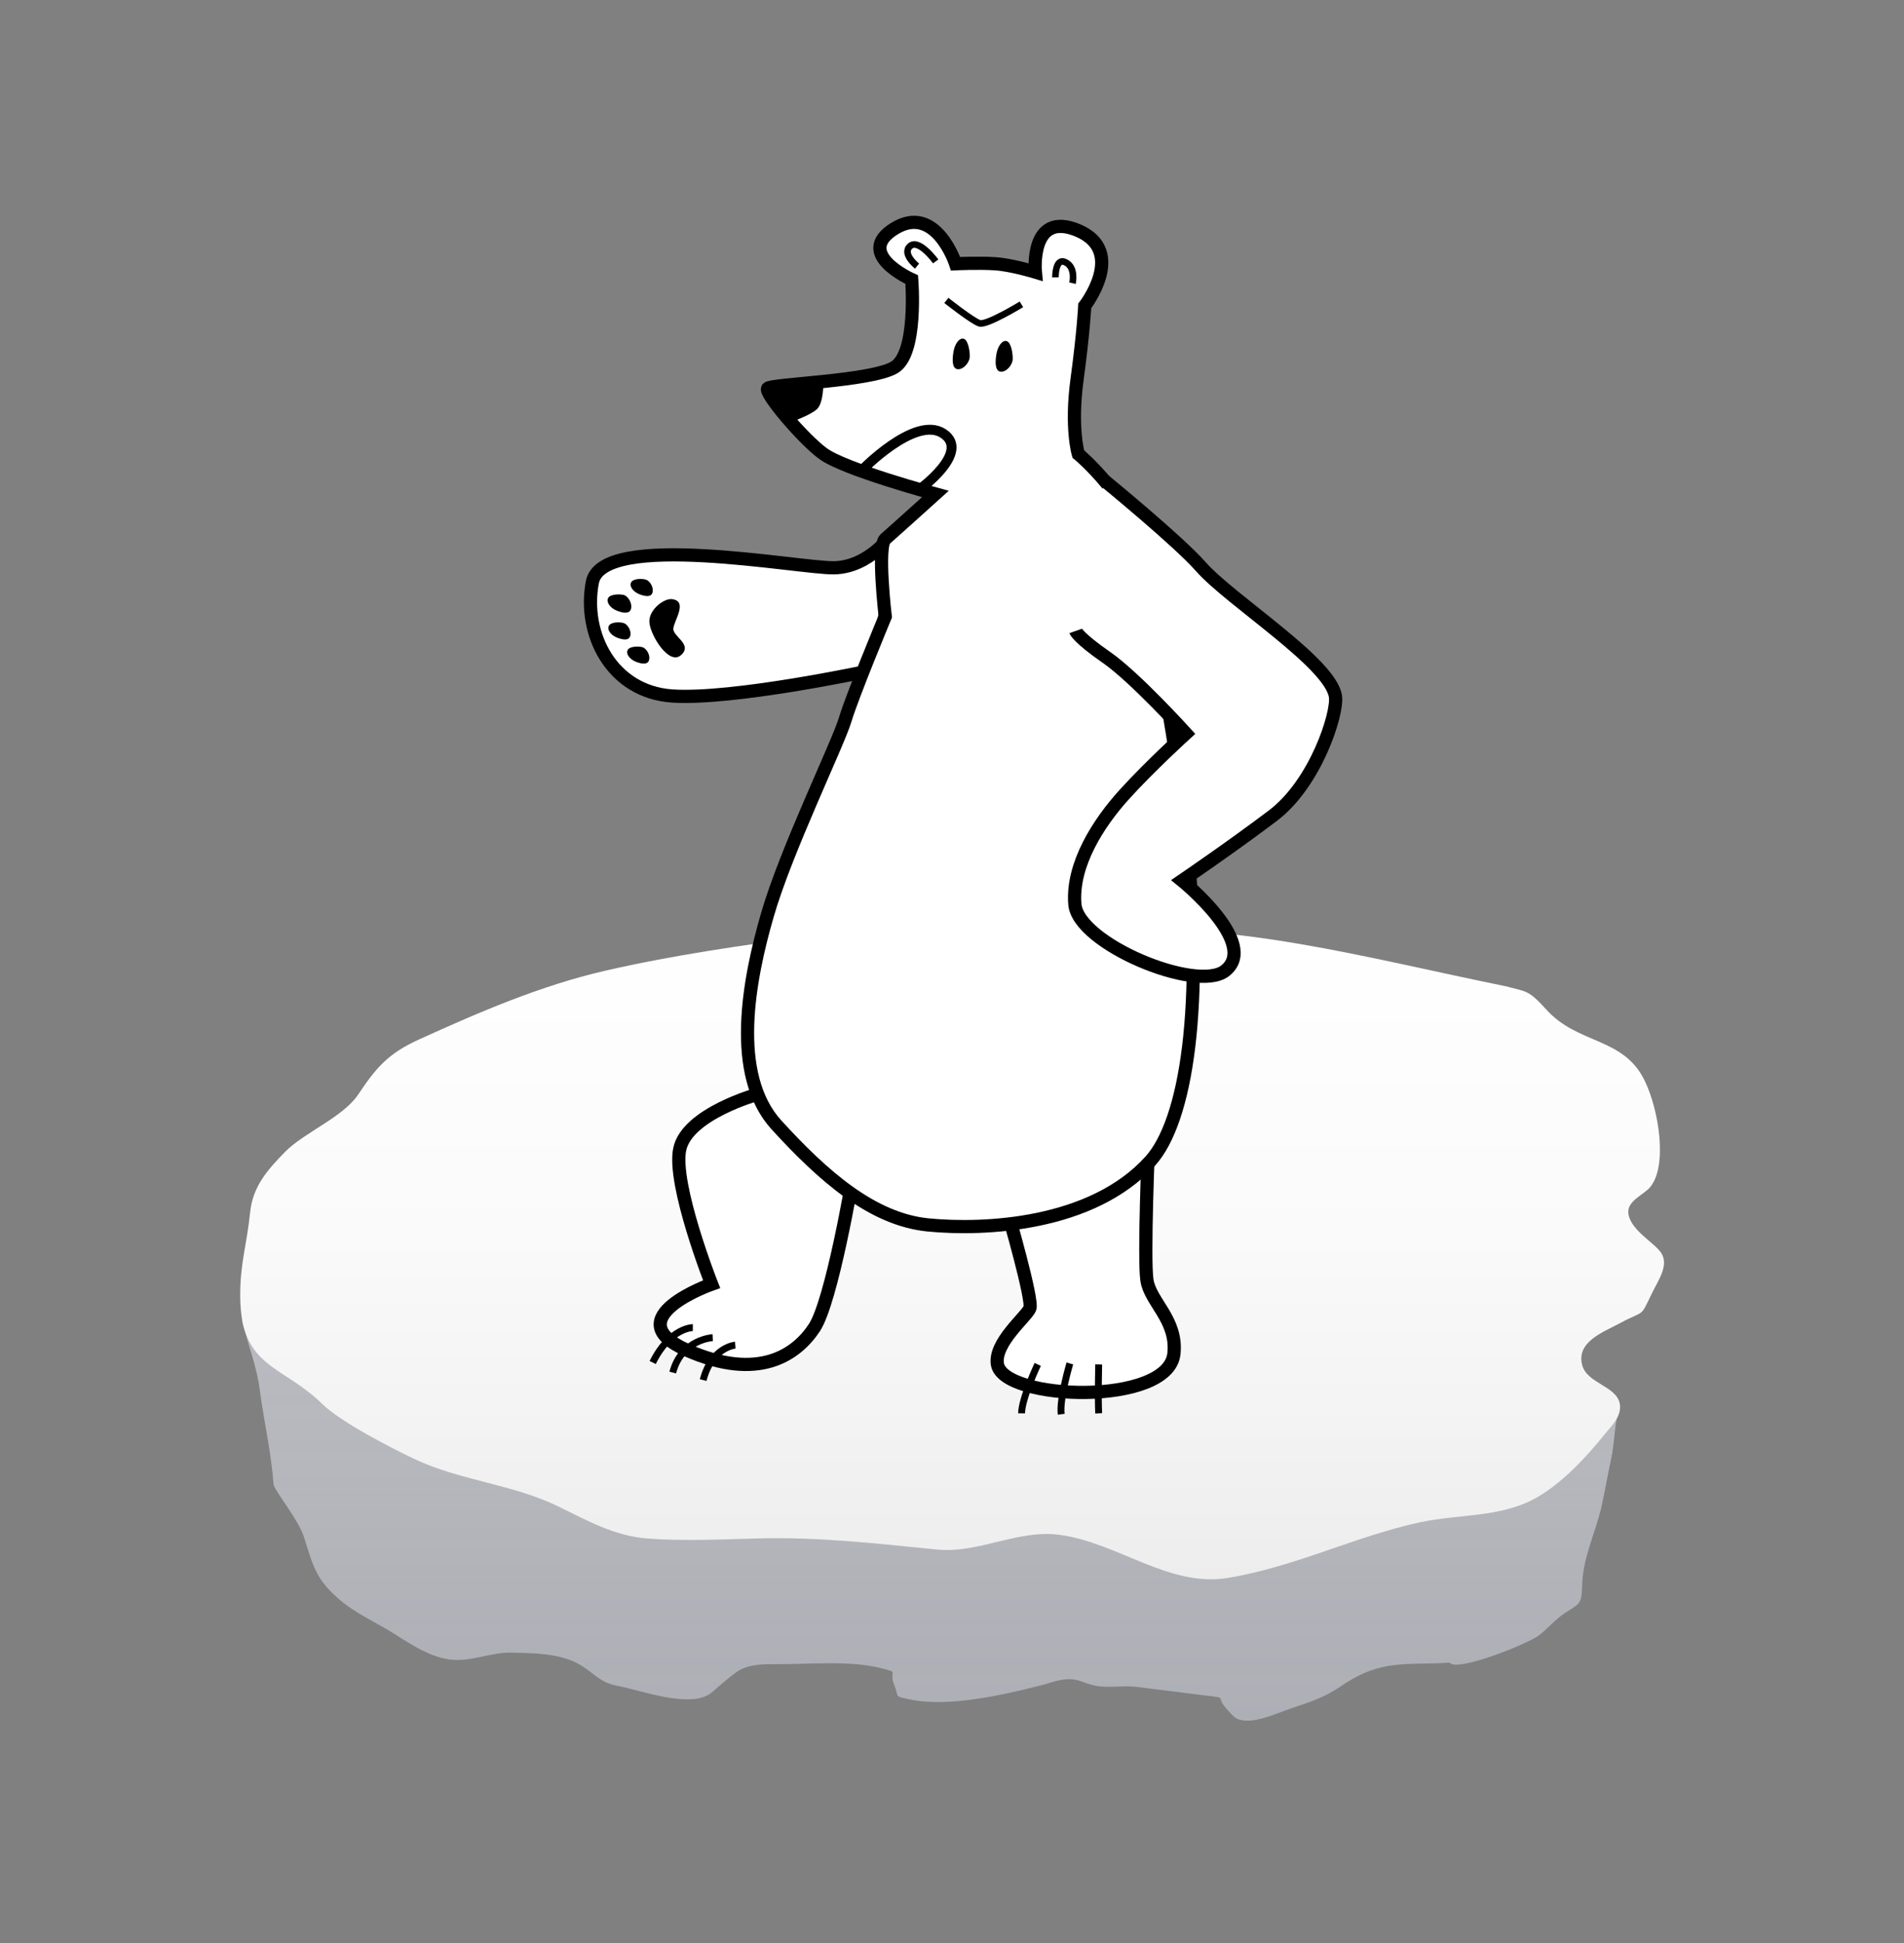 <?xml version="1.0" encoding="utf-8"?>
<!-- Generator: Adobe Illustrator 18.0.0, SVG Export Plug-In . SVG Version: 6.00 Build 0)  -->
<!DOCTYPE svg PUBLIC "-//W3C//DTD SVG 1.1//EN" "http://www.w3.org/Graphics/SVG/1.1/DTD/svg11.dtd">
<svg version="1.1" xmlns="http://www.w3.org/2000/svg" xmlns:xlink="http://www.w3.org/1999/xlink" x="0px" y="0px"
	 viewBox="0 0 1215 1240" enable-background="new 0 0 1215 1240" xml:space="preserve">
<rect x="0" y="0" width="1215" height="1240" fill="#808080" stroke="none"/>
<g id="Layer_1">
	<g>
		<linearGradient id="SVGID_1_" gradientUnits="userSpaceOnUse" x1="594.187" y1="1098.021" x2="594.187" y2="833.531">
			<stop  offset="0" style="stop-color:#C8CBD5;stop-opacity:0.9"/>
			<stop  offset="0.193" style="stop-color:#C9CCD6;stop-opacity:0.919"/>
			<stop  offset="0.669" style="stop-color:#D0D2DA;stop-opacity:0.968"/>
			<stop  offset="0.989" style="stop-color:#D1D4DE"/>
		</linearGradient>
		<path opacity="0.7" fill="url(#SVGID_1_)" d="M158.5,833.5c-4.2,5.6-5,6.5-3.1,13.2c3.6,12.7,8.8,27.2,10.4,40.4
			c2.4,18.7,7.2,39,8.8,60.3c1.4,4.9,16,22.5,19.5,33.7c5.5,17.3,7.1,26.2,22.2,39.3c10.7,9.3,24.6,15.2,36.4,22.8
			c10,6.4,21.5,13.8,33.6,15.6c13.7,2.1,26.3-4.6,40.1-4.3c13.1,0.3,29.1,0.4,41.2,6.4c10.8,5.4,14.2,12.6,26.4,14.8
			c14.9,2.7,47.5,15.3,60.5,4c4.9-4.3,10.8-9.5,15.8-13c6.5-4.5,15.7-4.9,23.2-4.8c20.6,0.2,47.9-2.6,67.8,2.3
			c13.7,3.4,5.4,1.4,9.4,11.2c3.3,7.9-0.7,6.7,10,9c24.5,5.1,58.9-2.8,82.8-8.8c5.3-1.3,10.4-3.4,15.9-4c8.8-0.9,11.8,2.5,19.5,4
			c8.1,1.7,17.5-0.3,25.8,0.7c15.2,1.8,30.5,3.9,45.7,5.7c12.8,1.5,5.7,0.7,11.5,7.4c1.8,2,5.2,6.3,7.7,7.4c9.4,4,25.1-3.6,33.4-6.4
			c13.4-4.6,21.9-7,33.4-14.9c25.2-17.2,41.2-12.8,68.6-14.6c4.6,6.2,49.5-11.8,56.9-17.3c5.9-4.4,10.4-10.3,17.1-14.6
			c10-6.4,10.2-5.5,10.7-19c0.7-17.1,8.9-33.1,12.5-49.7c2.1-9.6,3.7-19.3,5.8-28.8c2.5-11.1,2.1-24.5,5.9-34.5
			c-34.9,1.9-112.6,65-147.9,61.1c-33.4-3.6-66.6-8.4-100-11.9c-44.1-4.7-88.9-4.2-133.2-6.3c-68.6-3.3-137.8,2.4-205.7-11.3
			c-21.3-4.3-41.7-13-63.2-16.5c-21.6-3.6-44.3-3.4-66.2-4.4c-17.1-0.8-165.2-93.8-162.1-70.2c1.3-0.1,7-0.6,5.1,0.2"/>
		<linearGradient id="SVGID_2_" gradientUnits="userSpaceOnUse" x1="607.5" y1="1007.838" x2="607.5" y2="592.729">
			<stop  offset="0" style="stop-color:#EDEDED"/>
			<stop  offset="0.523" style="stop-color:#FAFAFA"/>
			<stop  offset="1" style="stop-color:#FFFFFF"/>
		</linearGradient>
		<path fill="url(#SVGID_2_)" d="M960.8,629.3c-91-18.5-172-41.7-264.9-35.6c-59.2,3.9-117.9-4.4-177.4,3.5
			c-44,5.8-88.7,12.2-131.9,22.1c-41.5,9.5-81,26.6-119.3,44c-19.6,8.9-27.3,18-38.6,34.9c-9.8,14.8-34.6,24.3-46.9,36.9
			c-11.4,11.7-20.5,22-22.2,38.6c-2.1,20.7-6.5,32.5-6.3,53.9c0.4,45.4,26.7,43.1,52.3,68.2c11.6,11.4,43.3,27.8,59.4,35.4
			c28.4,13.4,62.1,15.9,90.8,29.8c18.8,9.1,36.1,19.1,57.5,20.7c22.3,1.7,46,0.6,68.4,0c40.1-1.2,76.7,3.1,115.9,7
			c27,2.7,51.6-12.8,78.1-9.4c37.3,4.7,70.1,33.9,108.1,27.5c42.8-7.1,80.9-26.5,122.5-35.5c24.3-5.2,51.2-2.9,73.7-15.4
			c16.5-9.2,32.1-25.9,43.9-40.6c4.4-5.4,11.3-11.8,9.7-19.8c-2.3-11.2-20.7-12.7-23.9-24.3c-4.2-15.2,14-21.4,24.4-27.1
			c16-8.6,12.2-2.7,20.1-19c4.1-8.4,10.8-17.6,6-25.4c-4-6.6-19.8-14.6-21.1-25.5c-1-7.8,9.6-11.7,13.8-16.6
			c11.5-13.5,5.6-49.7-3.4-68.1c-13.6-28-42.6-22.8-62.9-45.5C975.1,631.5,974.6,633,960.8,629.3"/>
		<g>
			<path fill="#FFFFFF" stroke="#000000" stroke-width="8.418" stroke-miterlimit="10" d="M643.2,774.1c0,0,16.1,55.4,14,60.7
				c-2.1,5.3-23.1,22.1-20.7,35.8c4.1,23.1,108.8,26.8,112.6-6.7c2.4-21.7-15.1-33-17.2-47c-2.1-14,1.1-89.8,1.1-89.8L643.2,774.1z"
				/>
			<path fill="#FFFFFF" stroke="#000000" stroke-width="8.418" stroke-miterlimit="10" d="M483.5,698.2c0,0-44.8,12.4-49.7,34.9
				c-4.9,22.4,20.3,86.3,20.3,86.3s-61.7,21.7-15.8,42.1c45.9,20.3,70.1,2.8,81.4-14.4c11.2-17.2,24.5-96.1,24.5-96.1"/>
			<path fill="#FFFFFF" stroke="#000000" stroke-width="8.418" stroke-miterlimit="10" d="M569.6,340.5c0,0-14.8,21.5-37.5,21.8
				c-22.6,0.3-147.8-23.9-154.1,9.2c-6.3,33.1,12.4,70,51,72.6c38.7,2.6,125-15.9,125-15.9"/>
			<path fill="#FFFFFF" stroke="#000000" stroke-width="8.418" stroke-miterlimit="10" d="M660.7,173.6c0,0-15.1-4.6-25.6-5.3
				c-10.5-0.7-25.3,0-25.3,0s-12.6-38.6-38.9-22.5c-26.3,16.1,10.9,32.6,10.9,32.6s3.9,47.4-11.2,56.1
				c-15.1,8.8-78.2,10.5-80.7,13.3c-2.5,2.8,22.7,32.5,35.4,41.7c14,10.2,71.6,25.7,71.6,25.7s-26.7,24.1-32,28.7
				c-5.3,4.6,0,49.5,0,49.5s-21,50.5-25.6,65.9c-4.6,15.4-37.9,83.8-49.6,124.5c-11.8,40.7-23.7,101.7,5.8,134
				c29.5,32.3,61,60.3,96.8,63.8c35.8,3.5,104.5,0.4,141.7-40.7c22.9-25.3,35.1-98.9,22.4-212.5c-12.6-113.6-39.3-206.9-49.8-219.6
				c-10.5-12.6-18.5-19.1-18.5-19.1s-5-16.5-0.8-47.5c4.2-31,4.9-47,4.9-47s27-34.7-4.2-48.1C656.9,134,660.7,173.6,660.7,173.6z"/>
			<path fill="#FFFFFF" stroke="#000000" stroke-width="8.418" stroke-miterlimit="10" d="M704.7,306.6c0,0,47.1,38.5,61.6,55
				c19.3,21.8,82.8,61.4,85.9,82.8c1.6,10.8-12.6,55.4-40,76.1c-25.9,19.6-57.9,41.4-57.9,41.4s49.8,40.3,27.4,57.6
				c-18.2,14-93.7-17.3-95.8-42.5c-2.1-25.3,15.1-51.9,31.6-70.1c16.5-18.2,39.3-38.9,39.3-38.9s-32.4-35.8-50.7-48.5
				c-18.2-12.6-19.7-16.9-19.7-16.9"/>
			<path fill="none" stroke="#000000" stroke-width="4.209" stroke-miterlimit="10" d="M673.5,177c0,0-0.2-13,6.5-9.6
				c6.7,3.3,4.4,13.3,4.4,13.3"/>
			<path fill="none" stroke="#000000" stroke-width="4.209" stroke-miterlimit="10" d="M597.1,166.8c0,0-10.7-14.7-16.3-9.8
				c-5.6,4.9,4.4,12.8,4.4,12.8"/>
			<path fill="none" stroke="#000000" stroke-width="4.209" stroke-miterlimit="10" d="M603.9,191.7c0,0,16.7,13.2,21.2,14.6
				c4.6,1.4,26.7-12.1,26.7-12.1"/>
			<path d="M642.5,217.7c-2.7-1-6,3-6.8,9.1c-0.9,6.1-0.2,10.5,3.4,10.4c3.6-0.2,6.7-4.4,7.1-7.4
				C646.5,226.8,645.5,218.7,642.5,217.7z"/>
			<path d="M615.1,216.2c-2.7-1-6,3-6.8,9.1c-0.9,6.1-0.2,10.5,3.4,10.3c3.6-0.2,6.7-4.4,7.1-7.4
				C619.1,225.4,618.1,217.3,615.1,216.2z"/>
			<path d="M525.4,243.6c0,0,0.4,13.5-4.2,17.6c-4.6,4-16,7.9-16,7.9s-18.7-18.6-16.1-21.3C491.7,245.2,525.4,243.6,525.4,243.6z"/>
			<path fill="none" stroke="#000000" stroke-width="6.313" stroke-miterlimit="10" d="M549.4,300.6c0,0,34.5-35.9,52.5-24
				c18.1,11.9-15.7,36.1-15.7,36.1"/>
			<path d="M388,381.7c-1.2,2.5,1.3,6.4,6,8.1c4.7,1.8,8.3,1.7,8.8-1.9c0.5-3.6-2.2-7.4-4.5-8.2C396,379,389.4,378.9,388,381.7z"/>
			<path d="M388.5,399.4c-1.2,2.4,1.2,6,5.6,7.6c4.4,1.6,7.7,1.6,8.2-1.8c0.5-3.4-2.1-6.9-4.2-7.6
				C395.9,396.8,389.8,396.7,388.5,399.4z"/>
			<path d="M402.7,371.7c-1.2,2.4,1.2,5.9,5.6,7.6c4.4,1.6,7.7,1.6,8.2-1.8c0.5-3.4-2.1-6.9-4.2-7.6
				C410,369.1,403.9,369,402.7,371.7z"/>
			<path d="M400.5,414.8c-1.2,2.4,1.2,5.9,5.6,7.6c4.4,1.6,7.7,1.6,8.2-1.8c0.5-3.4-2.1-6.9-4.2-7.6
				C407.9,412.3,401.8,412.2,400.5,414.8z"/>
			<path d="M428.9,382.3c-5.1-0.7-15.1,6.8-14.5,14.8c0.5,8,12.4,27.8,20.2,20.9c7.7-6.9-5.6-11.9-4.9-17.1
				C430.3,395.6,439.1,383.7,428.9,382.3z"/>
			<path fill="none" stroke="#000000" stroke-width="4.395" stroke-miterlimit="10" d="M469.2,858.3c0,0-15,1.1-20.5,22.3"/>
			<path fill="none" stroke="#000000" stroke-width="4.395" stroke-miterlimit="10" d="M454.8,853.5c0,0-20,1.1-25.5,22.3"/>
			<path fill="none" stroke="#000000" stroke-width="4.395" stroke-miterlimit="10" d="M442.1,847.1c0,0-14.6,0-25.6,22.3"/>
			<path fill="none" stroke="#000000" stroke-width="4.395" stroke-miterlimit="10" d="M682.7,870c0,0-6.8,22.9-5.5,32.4"/>
			<path fill="none" stroke="#000000" stroke-width="4.395" stroke-miterlimit="10" d="M662.2,870.6c0,0-10.2,21.6-10.3,31.2"/>
			<path fill="none" stroke="#000000" stroke-width="4.395" stroke-miterlimit="10" d="M701.1,870.6c0,0-0.5,21.1,0,31.2"/>
		</g>
	</g>
</g>
<g id="Layer_3">
</g>
<g id="Layer_2">
</g>
<g id="Layer_4" display="none">
</g>
</svg>
